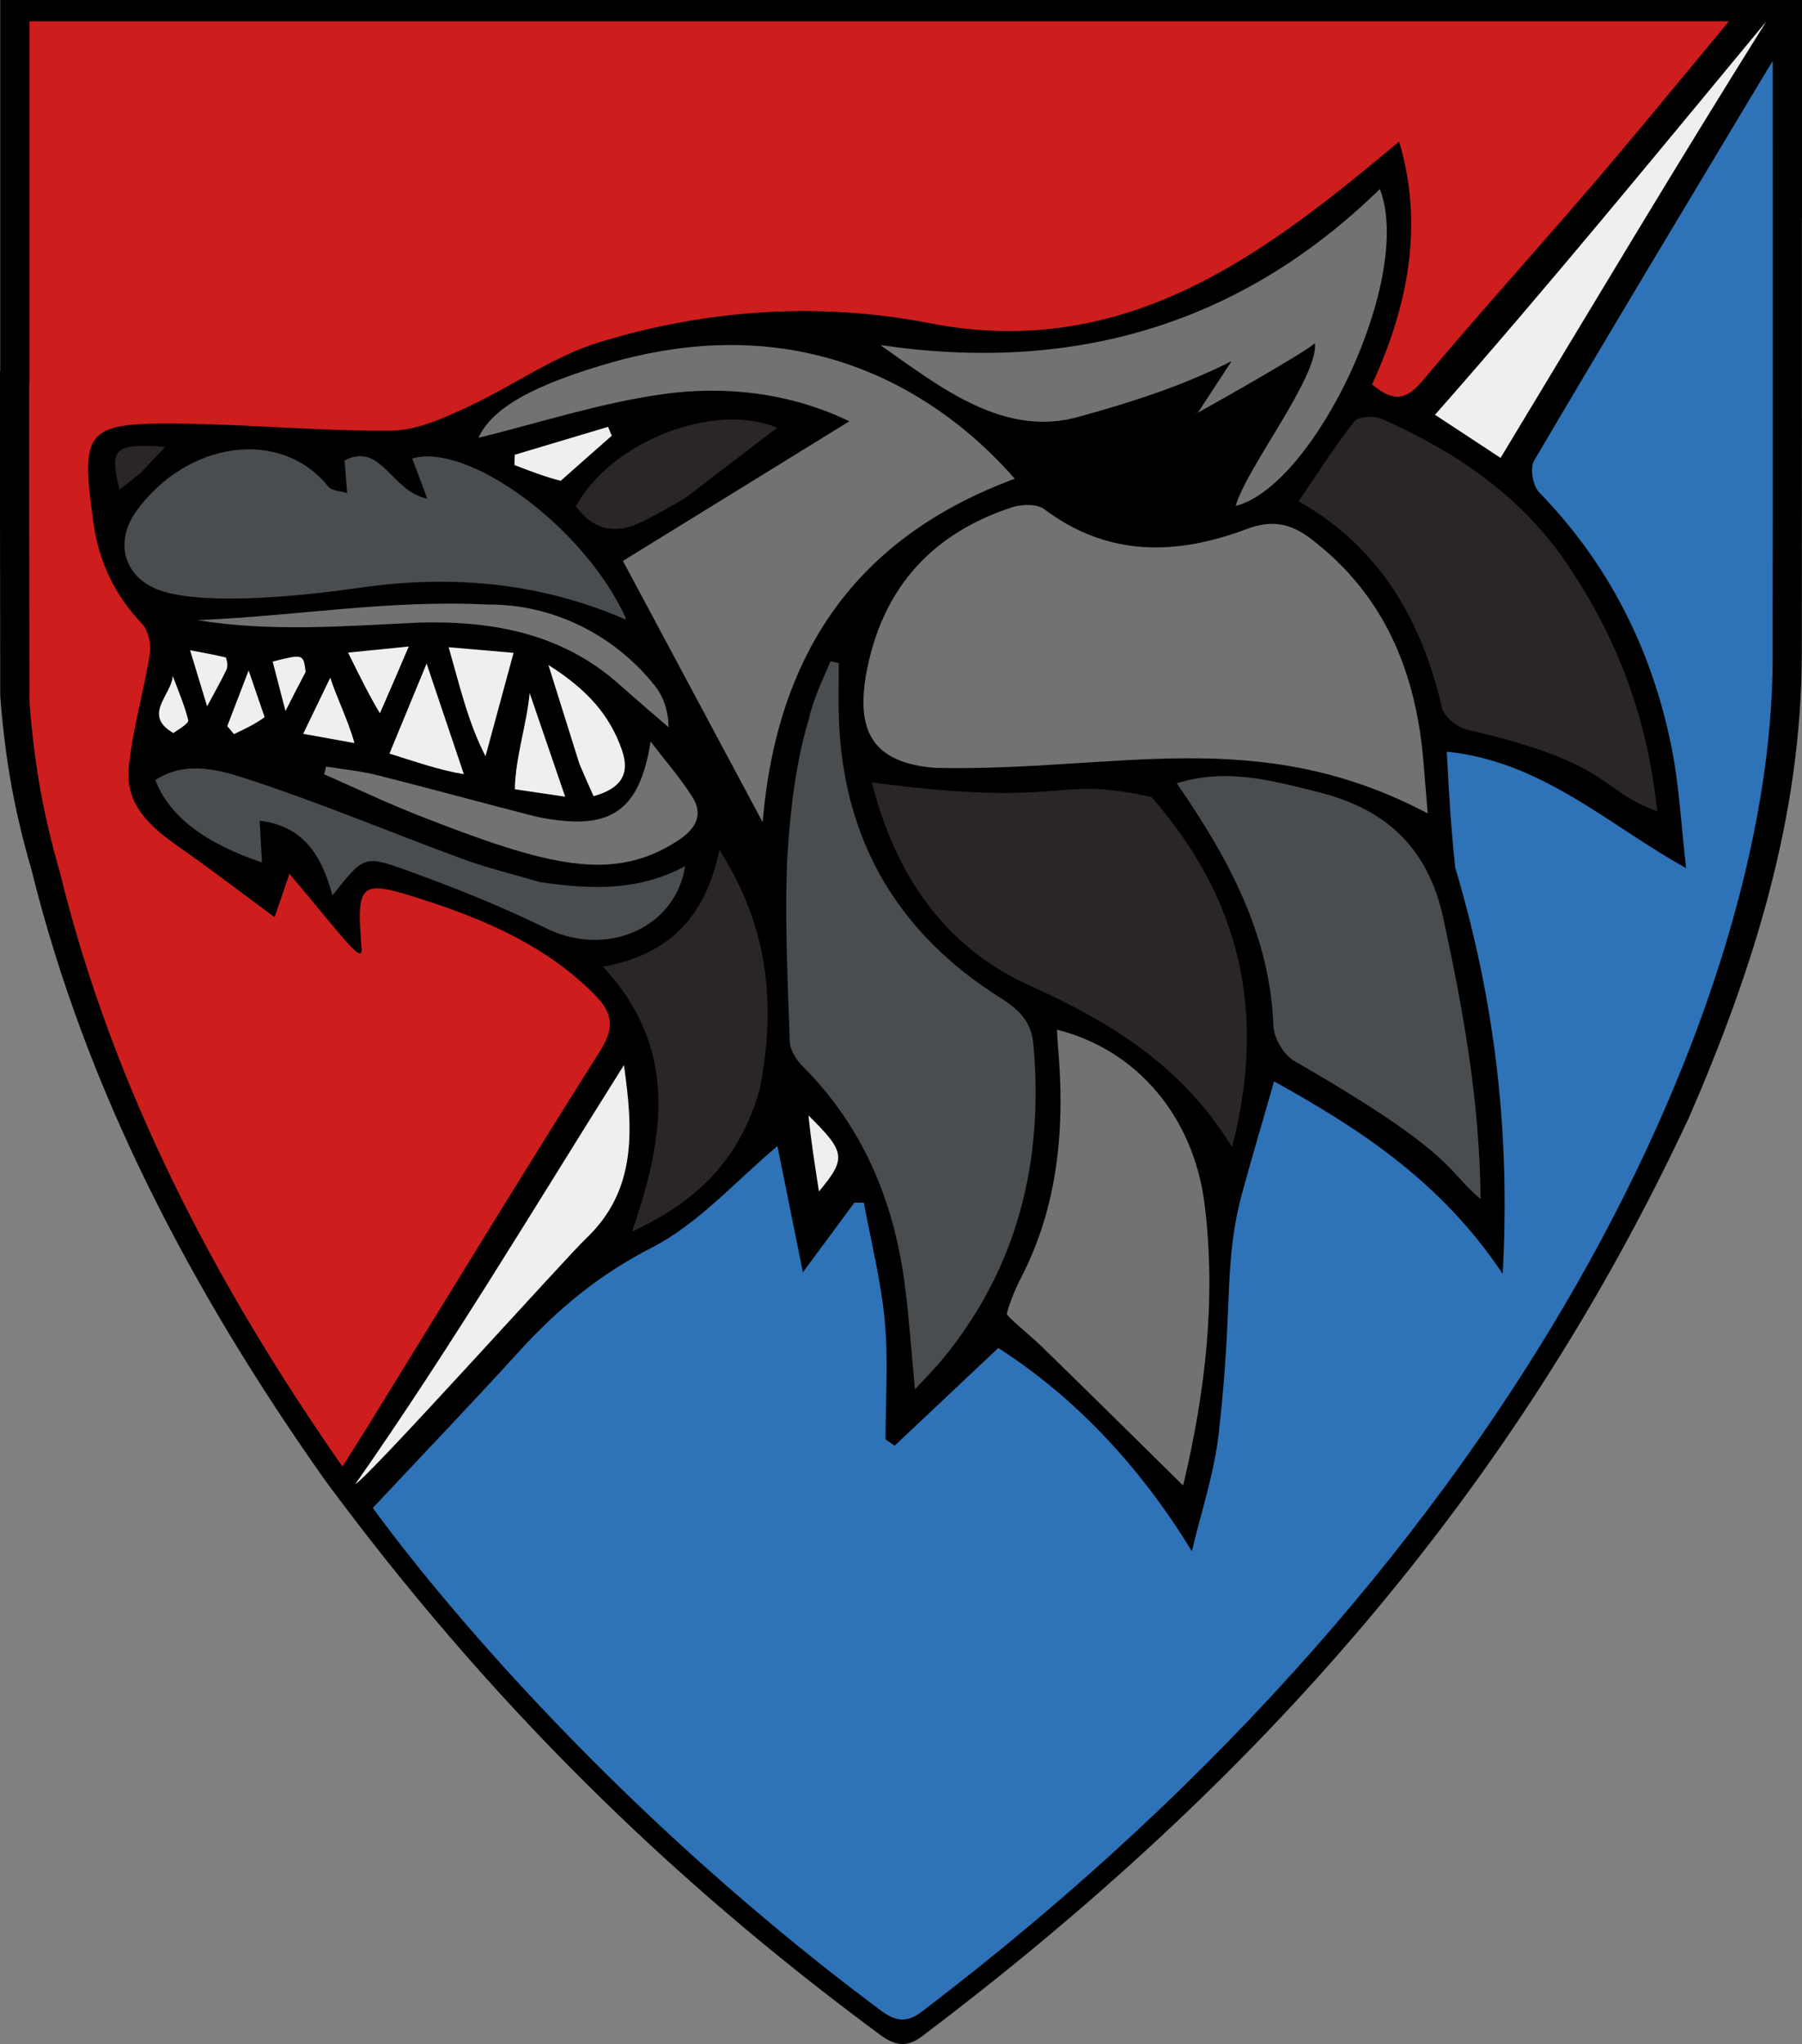 <?xml version="1.0" encoding="UTF-8" standalone="no"?>
<svg
   version="1.1"
   id="Layer_1"
   x="0px"
   y="0px"
   width="343.911"
   viewBox="0 0 343.911 390"
   enable-background="new 0 0 388 350"
   xml:space="preserve"
   sodipodi:docname="Coat_of_arms_of_the_Finnmark_Land_Command_Staff.svg"
   height="390"
   inkscape:version="1.3 (0e150ed6c4, 2023-07-21)"
   xmlns:inkscape="http://www.inkscape.org/namespaces/inkscape"
   xmlns:sodipodi="http://sodipodi.sourceforge.net/DTD/sodipodi-0.dtd"
   xmlns="http://www.w3.org/2000/svg"
   xmlns:svg="http://www.w3.org/2000/svg"><rect x="0" y="0" width="343.911" height="390" fill="#808080" stroke="none"/><defs
   id="defs45" /><sodipodi:namedview
   id="namedview45"
   pagecolor="#ffffff"
   bordercolor="#666666"
   borderopacity="1.0"
   inkscape:showpageshadow="2"
   inkscape:pageopacity="0.0"
   inkscape:pagecheckerboard="0"
   inkscape:deskcolor="#d1d1d1"
   showgrid="false"
   inkscape:zoom="2"
   inkscape:cx="87.25"
   inkscape:cy="164.5"
   inkscape:window-width="1920"
   inkscape:window-height="991"
   inkscape:window-x="-9"
   inkscape:window-y="-9"
   inkscape:window-maximized="1"
   inkscape:current-layer="g1" />&#10;&#10;&#10;&#10;&#10;&#10;&#10;&#10;&#10;&#10;&#10;&#10;&#10;&#10;&#10;&#10;&#10;&#10;&#10;&#10;&#10;&#10;&#10;&#10;&#10;&#10;&#10;&#10;&#10;&#10;&#10;&#10;&#10;&#10;&#10;&#10;&#10;&#10;&#10;&#10;&#10;&#10;&#10;&#10;&#10;&#10;<g
   id="g1"
   transform="scale(3)"><g
     id="g2"><path
       id="path2-4"
       style="fill:#000000;fill-opacity:1;stroke:none;stroke-width:0.424"
       d="M 0.015,0 V 23.604 H 0 c 0.002,6.883 -0.001,13.766 0.015,20.649 0.322,4.226 0.949,7.49 1.998,11.101 C 5.498,69.442 12.238,82.172 20.585,94.013 l -8.24e-4,0.003 c 10.434,14.157 22.01,25.514 35.442,35.424 1.052,0.776 1.828,0.736 2.798,-0.059 20.951,-15.848 37.402,-34.266 48.628,-58.318 4.081,-9.389 7.155,-19.082 7.171,-29.465 0.014,-9.233 0.009,-18.468 0.007,-27.702 l 0.006,-0.005 V 0 Z"
       sodipodi:nodetypes="cccccccsccccccc" /><path
       id="path2"
       d="m 112.646,4.087 c -0.399,0.657 -0.502,0.825 -0.604,0.994 -4.834,8.065 -9.686,16.119 -14.451,24.224 -0.273,0.465 -0.078,1.594 0.321,2.004 4.395,4.517 7.119,9.907 8.385,16.016 0.536,2.584 0.657,5.255 0.967,7.886 -4.935,-2.731 -9.16,-6.792 -15.224,-7.405 0.133,2.611 0.285,5.143 0.533,7.339 -8.24e-4,0.005 -8.24e-4,0.009 -0.002,0.014 0.002,0.006 0.004,0.013 0.006,0.019 0.002,0.018 0.004,0.037 0.006,0.056 0.001,-0.006 0.003,-0.013 0.004,-0.019 2.502,8.409 3.501,16.733 3.01,25.806 -3.915,-5.88 -9.141,-9.251 -14.546,-12.247 -0.705,2.456 -1.361,4.679 -1.978,6.913 -1.29,4.673 -0.578,7.064 -1.547,15.524 -0.288,2.515 -1.118,4.969 -1.704,7.45 -3.424,-5.618 -7.653,-9.943 -12.315,-12.929 -2.388,2.25 -4.49,4.231 -6.593,6.213 -0.192,-0.132 -0.385,-0.264 -0.577,-0.397 0,-2.509 0.18,-5.035 -0.05,-7.524 -0.233,-2.53 -0.869,-5.023 -1.329,-7.532 -0.201,-0.002 -0.402,-0.004 -0.604,-0.006 -1.012,1.368 -2.024,2.737 -3.276,4.43 -0.643,-3.186 -1.178,-5.84 -1.619,-8.025 -2.632,2.193 -5.003,4.928 -7.99,6.455 -3.343,1.708 -6.01,3.925 -8.463,6.622 -3.036,3.34 -6.231,6.669 -9.288,9.935 1.526,2.118 12.946,17.527 32.35,31.991 1.018,0.759 1.768,0.72 2.708,-0.058 38.741,-29.497 53.96,-64.903 53.991,-85.816 0.018,-11.877 0.013,-23.758 0.008,-35.635 -2.5e-4,-0.568 0.004,-1.317 5e-5,-2.504 z"
       style="fill:#2e72b7;fill-opacity:1;stroke-width:0.412"
       sodipodi:nodetypes="ccscscccccccccssccccsccccsscsssscc" /><path
       id="path3"
       style="fill:#ce1d1d;fill-opacity:1;stroke-width:0.412"
       d="M 1.871,1.354 V 24.429 H 1.857 c 0.002,6.729 -0.001,13.458 0.015,20.187 0.312,4.131 0.919,7.322 1.933,10.852 3.374,13.776 9.899,26.224 17.979,37.804 0.68,-1.077 1.187,-1.867 1.68,-2.666 4.894,-7.933 9.742,-15.896 14.72,-23.776 0.924,-1.463 0.79,-2.411 -0.336,-3.55 -3.036,-3.074 -6.85,-4.739 -10.853,-6.036 -4.148,-1.344 -4.323,-1.172 -3.994,3.096 0.075,1.08 -1.296,-0.879 -4.587,-4.764 -0.285,0.831 -0.67,1.95 -0.947,2.758 C 15.379,56.793 13.454,55.31 11.462,53.922 9.648,52.657 7.954,51.228 8.189,48.833 8.428,46.396 9.149,44.009 9.533,41.58 9.628,40.976 9.439,40.105 9.039,39.681 7.321,37.865 6.303,35.772 5.955,33.31 5.105,27.295 5.405,26.869 11.569,26.944 c 4.454,0.055 8.907,0.489 13.357,0.443 1.6,-0.016 3.26,-0.787 4.771,-1.48 2.838,-1.302 5.456,-3.224 8.399,-4.13 6.851,-2.109 14.048,-2.587 21.013,-1.226 12.722,2.488 21.649,-4.674 29.9,-11.547 1.587,5.359 0.558,10.477 -1.723,15.448 1.24,1.036 2.097,1.087 3.169,-0.188 3.531,-4.202 7.217,-8.274 10.793,-12.439 2.673,-3.114 5.267,-6.295 7.895,-9.447 0.401,-0.48 0.489,-0.605 0.838,-1.026 z"
       sodipodi:nodetypes="ccccccsscccccsssscssssscccsccc" /><path
       fill="#737375"
       opacity="1"
       stroke="none"
       d="m 90.578,48.724 c 0.091,1.054 0.162,1.932 0.249,3.011 C 79.962,46 71.042,49.083 59.515,48.838 55.431,48.522 54.355,46.423 55.192,42.414 c 1.079,-5.168 4.2,-8.504 9.154,-10.139 0.629,-0.208 1.614,-0.246 2.082,0.106 4.062,3.059 8.438,2.94 12.88,1.265 1.66,-0.626 2.849,-0.335 4.14,0.659 4.682,3.605 6.685,8.525 7.131,14.419 z"
       id="path4"
       style="fill:#717274;fill-opacity:1;stroke-width:0.412"
       sodipodi:nodetypes="ccssssssc" /><path
       fill="#4B4E4F"
       opacity="1"
       stroke="none"
       d="m 51.456,45.738 c 0.322,-1.419 0.9,-2.525 1.378,-3.685 0.176,0.04 0.351,0.08 0.527,0.12 0,1.189 -0.037,2.38 0.006,3.568 0.278,7.717 3.757,13.617 10.256,17.708 1.198,0.754 1.992,1.515 2.122,2.995 0.651,7.424 -0.992,14.166 -5.784,20.004 -0.458,0.558 -0.974,1.067 -1.752,1.914 -0.251,-2.594 -0.388,-4.743 -0.678,-6.87 -0.713,-5.235 -2.685,-9.889 -6.477,-13.688 -0.4,-0.4 -0.795,-1.022 -0.812,-1.553 -0.126,-3.895 -0.332,-7.801 -0.156,-11.687 0.189,-3.142 0.555,-6.152 1.369,-8.825 z"
       id="path5"
       style="fill:#4a4d4f;fill-opacity:1;stroke-width:0.412"
       sodipodi:nodetypes="ccccssscssccc" /><path
       fill="#717274"
       opacity="1"
       stroke="none"
       d="M 39.086,23 C 52.497,19.281 60.901,26.253 64.556,30.449 54.511,34.162 49.422,41.499 48.517,52.293 45.359,46.388 42.468,40.984 39.628,35.675 c 4.861,-2.998 9.572,-5.902 14.403,-8.881 -3.674,-1.777 -7.801,-2.3 -11.901,-1.721 -4.004,0.566 -7.908,1.845 -11.694,2.772 0.858,-1.867 3.392,-3.356 8.65,-4.846 z"
       id="path6"
       style="stroke-width:0.412"
       sodipodi:nodetypes="cccccscc" /><path
       fill="#2A2627"
       opacity="1"
       stroke="none"
       d="m 73.254,50.694 c 5.629,6.447 7.356,13.635 5.125,22.26 C 75.149,67.697 70.568,64.977 65.481,62.673 59.99,60.185 56.911,55.494 55.467,49.765 68.226,51.438 66.844,49.252 73.254,50.694 Z"
       id="path7"
       style="fill:#2a2627;fill-opacity:1;stroke-width:0.412"
       sodipodi:nodetypes="ccscc" /><path
       fill="#4B4E50"
       opacity="1"
       stroke="none"
       d="m 74.862,49.815 c 3.194,-0.996 6.116,-0.153 8.966,0.553 4.208,1.043 6.986,3.408 7.991,8.037 1.269,5.847 2.317,11.668 2.372,17.854 C 91.982,74.436 92.706,73.442 82.342,67.482 81.685,67.104 81.088,66.092 81.013,65.32 80.819,59.431 78.096,54.505 74.862,49.815 Z"
       id="path8"
       style="fill:#4a4d4f;fill-opacity:1;stroke-width:0.412"
       sodipodi:nodetypes="csscscc" /><path
       fill="#2a2627"
       opacity="1"
       stroke="none"
       d="m 100.231,36.688 c 2.934,4.566 4.619,9.397 5.192,14.906 -3.72,-1.314 -2.738,-3.041 -12.096,-5.189 -0.618,-0.142 -1.452,-0.81 -1.584,-1.375 -1.299,-5.558 -3.913,-10.179 -9.13,-13.152 1.225,-1.792 2.302,-3.506 3.552,-5.081 0.259,-0.326 1.267,-0.371 1.755,-0.153 4.95,2.214 9.312,5.186 12.311,10.045 z"
       id="path9"
       style="stroke-width:0.412"
       sodipodi:nodetypes="ccsccssc" /><path
       fill="#727375"
       opacity="1"
       stroke="none"
       d="m 66.157,85.53 c -0.714,-0.668 -2.08,-1.79 -2.104,-1.955 -0.018,-0.12 0.406,-1.359 0.886,-2.28 2.408,-4.624 2.826,-9.666 2.36,-14.802 -0.029,-0.322 -0.038,-0.646 -0.058,-1.004 5.035,1.255 8.698,5.489 9.394,11.123 0.739,5.974 0.05,11.883 -1.334,17.718 -0.04,0.167 -0.176,0.31 -0.064,0.12 -2.973,-2.933 -5.964,-5.885 -9.079,-8.92 z"
       id="path10"
       style="fill:#717274;fill-opacity:1;stroke-width:0.412"
       sodipodi:nodetypes="cscscsscc" /><path
       fill="#4a4d4f"
       opacity="1"
       stroke="none"
       d="M 39.811,39.405 C 34.398,37.053 28.787,36.538 22.966,37.371 19.432,37.877 13.375,38.529 10.356,37.608 7.918,36.865 7.205,34.512 8.694,32.475 11.936,28.044 17.852,27.189 20.889,30.949 c 0.225,0.278 0.791,0.281 1.198,0.412 -0.054,-0.665 -0.108,-1.33 -0.168,-2.075 2.342,-1.219 2.987,2.001 5.263,2.427 -0.425,-1.134 -0.69,-1.843 -0.956,-2.555 3.608,-1.035 10.986,4.436 13.566,10.115 0.01,0.143 0.019,0.133 0.019,0.133 z"
       id="path11"
       style="stroke-width:0.412"
       sodipodi:nodetypes="sssssccccccs" /><path
       fill="#6F7072"
       opacity="1"
       stroke="none"
       d="m 76.201,26.253 2.147,-3.283 c -3.044,1.542 -6.276,2.586 -9.556,3.491 -4.895,1.473 -8.988,-1.854 -12.793,-4.517 12.202,1.809 22.883,-1.238 31.781,-9.919 2.186,5.596 -4.149,18.883 -9.174,20.154 0.704,-2.449 5.284,-8.239 5.044,-10.355 -0.54,0.542 -6.531,3.921 -7.449,4.429 z"
       id="path12"
       style="fill:#717274;fill-opacity:1;stroke-width:0.412"
       sodipodi:nodetypes="cccccccc" /><path
       fill="#2A2627"
       opacity="1"
       stroke="none"
       d="m 48.344,69.238 c -1.205,4.321 -3.846,7.127 -8.142,9.091 2.121,-6.086 2.948,-11.695 -1.838,-16.846 4.245,-0.772 6.541,-3.218 7.4,-7.431 3.145,4.917 3.614,9.844 2.58,15.186 z"
       id="path13"
       style="fill:#2a2627;fill-opacity:1;stroke-width:0.412" /><path
       fill="#484B4C"
       opacity="1"
       stroke="none"
       d="m 34.349,56.101 c 3.259,0.482 6.309,0.574 9.235,-1.013 -0.615,3.989 -5.043,5.805 -8.793,3.972 -2.946,-1.44 -6.013,-2.661 -9.1,-3.773 -2.546,-0.917 -2.594,-0.783 -4.544,1.666 -0.666,-2.51 -1.828,-4.425 -4.629,-4.756 0.051,0.922 0.098,1.765 0.148,2.656 -3.663,-1.231 -5.932,-2.982 -6.781,-5.243 1.956,-1.266 4.074,-0.648 5.911,-0.046 4.612,1.511 9.1,3.399 13.66,5.075 1.538,0.565 3.143,0.946 4.892,1.462 z"
       id="path15"
       style="fill:#4a4d4f;fill-opacity:1;stroke-width:0.412" /><path
       fill="#F2F1EF"
       opacity="1"
       stroke="none"
       d="M 112.37,1.357 C 106.615,10.537 101.065,19.848 95.462,29.123 94.015,28.172 92.72,27.321 91.29,26.381 98.505,18.195 105.41,9.755 112.37,1.357 Z"
       id="path16"
       style="fill:#f0efed;fill-opacity:1;stroke-width:0.412"
       sodipodi:nodetypes="sccs" /><path
       fill="#f0efed"
       opacity="1"
       stroke="none"
       d="m 22.599,94.396 c 6.052,-8.639 11.471,-17.73 17.095,-26.658 0.566,4.063 0.866,7.937 -2.438,11.057 -1.212,1.144 -13.845,15.205 -14.658,15.6 z"
       id="path17"
       sodipodi:nodetypes="scss"
       style="stroke-width:0.412" /><path
       fill="#6D6E70"
       opacity="1"
       stroke="none"
       d="m 26.541,51.828 c -2.003,-0.788 -3.949,-1.717 -5.921,-2.584 0.042,-0.164 0.083,-0.327 0.125,-0.491 1.088,0.178 2.195,0.28 3.259,0.548 3.386,0.853 6.751,1.784 10.135,2.644 4.441,0.904 6.517,-0.072 7.251,-4.788 1.006,1.322 1.939,2.38 2.674,3.561 0.732,1.176 0.107,2.064 -0.934,2.743 -4.146,2.706 -8.283,1.634 -16.59,-1.633 z"
       id="path18"
       style="fill:#717274;fill-opacity:1;stroke-width:0.412"
       sodipodi:nodetypes="scccscscs" /><path
       fill="#292526"
       opacity="1"
       stroke="none"
       d="m 43.572,31.69 c -1.074,0.608 -2.006,1.181 -2.998,1.619 -1.592,0.703 -2.922,0.299 -3.935,-1.114 2.241,-4.105 8.728,-6.663 12.804,-4.994 -1.947,1.486 -3.852,2.94 -5.871,4.489 z"
       id="path19"
       style="fill:#2a2627;fill-opacity:1;stroke-width:0.412" /><path
       id="path20"
       d="m 12.564,39.439 c 4.692,0.778 9.467,0.371 14.188,0.154 4.638,-0.107 9.017,0.706 12.636,3.928 1.039,0.925 2.098,1.827 3.148,2.74 -0.024,-1.06 -0.327,-1.955 -0.88,-2.651 -2.595,-3.268 -6.544,-5.201 -10.617,-5.159 -6.311,-0.321 -12.167,0.732 -18.474,0.989 z"
       style="fill:#717274;fill-opacity:1;stroke-width:0.412"
       sodipodi:nodetypes="ccscscc" /><path
       fill="#E6E6E6"
       opacity="1"
       stroke="none"
       d="m 36.864,48.596 c -0.633,-2.018 -1.219,-3.886 -1.976,-6.303 2.482,1.565 3.913,3.207 4.677,5.409 0.543,1.563 -0.093,2.456 -1.804,2.936 -0.308,-0.687 -0.579,-1.291 -0.897,-2.043 z"
       id="path21"
       style="fill:#f0efed;fill-opacity:1;stroke-width:0.412" /><path
       fill="#E2E2E2"
       opacity="1"
       stroke="none"
       d="m 28.539,41.163 c 1.546,0.134 2.732,0.236 4.133,0.357 -0.593,2.185 -1.136,4.186 -1.786,6.58 -1.124,-2.181 -1.667,-4.592 -2.347,-6.937 z"
       id="path22"
       style="fill:#f0efed;fill-opacity:1;stroke-width:0.412"
       sodipodi:nodetypes="cccc" /><path
       fill="#E3E3E3"
       opacity="1"
       stroke="none"
       d="m 24.775,47.929 c 0.789,-1.911 1.494,-3.62 2.364,-5.728 0.881,2.614 1.592,4.724 2.371,7.039 -1.62,-0.269 -3.171,-0.827 -4.735,-1.311 z"
       id="path23"
       style="fill:#f0efed;fill-opacity:1;stroke-width:0.412"
       sodipodi:nodetypes="cccc" /><path
       fill="#E1E1E1"
       opacity="1"
       stroke="none"
       d="m 32.752,50.199 c 0.031,-2.017 0.759,-4.134 0.943,-6.125 l 2.26,6.597 c -1.201,-0.176 -2.125,-0.311 -3.203,-0.472 z"
       id="path24"
       style="fill:#f0efed;fill-opacity:1;stroke-width:0.412"
       sodipodi:nodetypes="ccccc" /><path
       fill="#E3E3E3"
       opacity="1"
       stroke="none"
       d="m 35.67,30.581 c -1.043,-0.269 -1.993,-0.636 -2.943,-1.003 0.007,-0.219 0.013,-0.437 0.02,-0.656 1.978,-0.591 3.957,-1.183 5.935,-1.774 0.079,0.189 0.157,0.377 0.236,0.566 -1.052,0.923 -2.104,1.847 -3.248,2.867 z"
       id="path25"
       style="fill:#f0efed;fill-opacity:1;stroke-width:0.412" /><path
       fill="#D8D8D8"
       opacity="1"
       stroke="none"
       d="m 24.169,45.368 c -0.661,-1.098 -1.26,-2.31 -2.027,-3.862 1.516,-0.153 2.554,-0.257 3.863,-0.389 -0.666,1.554 -1.22,2.846 -1.836,4.251 z"
       id="path26"
       style="fill:#f0efed;fill-opacity:1;stroke-width:0.412" /><path
       fill="#D7D7D7"
       opacity="1"
       stroke="none"
       d="m 21.012,43.098 c 0.376,1.201 1.137,2.71 1.538,4.162 l -3.263,-0.589 z"
       id="path27"
       style="fill:#f0efed;fill-opacity:1;stroke-width:0.412"
       sodipodi:nodetypes="cccc" /><path
       fill="#DEDCD8"
       opacity="1"
       stroke="none"
       d="m 51.433,70.945 c 2.349,2.313 2.434,2.722 0.666,4.832 -0.285,-1.831 -0.52,-3.332 -0.666,-4.832 z"
       id="path28"
       style="fill:#f0efed;fill-opacity:1;stroke-width:0.412" /><path
       fill="#CACACA"
       opacity="1"
       stroke="none"
       d="m 16.836,45.613 c -0.619,0.447 -1.287,0.761 -1.954,1.076 -0.141,-0.169 -0.283,-0.338 -0.424,-0.506 0.385,-1.004 0.77,-2.008 1.359,-3.543 0.44,1.287 0.706,2.064 1.019,2.974 z"
       id="path30"
       style="fill:#f0efed;fill-opacity:1;stroke-width:0.412" /><path
       fill="#C9C9C9"
       opacity="1"
       stroke="none"
       d="m 11.023,46.622 c -1.976,-1.16 -0.129,-2.377 -0.033,-3.635 0.344,0.934 0.746,1.853 0.985,2.813 0.048,0.192 -0.523,0.538 -0.952,0.822 z"
       id="path31"
       style="fill:#f0efed;fill-opacity:1;stroke-width:0.412" /><path
       fill="#D8D8D8"
       opacity="1"
       stroke="none"
       d="m 19.443,42.736 c -0.402,0.761 -0.731,1.405 -1.282,2.482 -0.353,-1.362 -0.584,-2.251 -0.816,-3.142 1.956,-0.492 1.956,-0.492 2.098,0.661 z"
       id="path32"
       style="fill:#f0efed;fill-opacity:1;stroke-width:0.412" /><path
       fill="#D2D2D2"
       opacity="1"
       stroke="none"
       d="m 14.373,41.816 c 0.1,0.307 0.127,0.581 0.026,0.793 -0.31,0.652 -0.67,1.28 -1.223,2.315 -0.405,-1.335 -0.689,-2.27 -1.083,-3.568 0.91,0.169 1.53,0.284 2.28,0.46 z"
       id="path33"
       style="fill:#f0efed;fill-opacity:1;stroke-width:0.412" /><path
       fill="#262223"
       opacity="1"
       stroke="none"
       d="M 8.978,30.05 C 8.47,30.465 8.068,30.776 7.606,31.133 6.948,28.499 7.249,28.198 10.513,28.417 9.925,29.045 9.504,29.495 8.978,30.05 Z"
       id="path34"
       style="fill:#2a2627;fill-opacity:1;stroke-width:0.412" /><path
       fill="#6f7072"
       opacity="1"
       stroke="none"
       d="m 76.048,26.222 c -0.044,0.01 -0.081,0.028 -0.046,0.035 0.071,-0.012 0.054,-0.027 0.046,-0.035 z"
       id="path42"
       style="stroke-width:0.412" /><path
       style="fill:none;stroke:#000000;stroke-width:0.041;stroke-linecap:butt;stroke-linejoin:miter;stroke-dasharray:none;stroke-opacity:1"
       d="m 24.117,96.447 v 0"
       id="path1"
       sodipodi:nodetypes="cc" /></g></g></svg>
